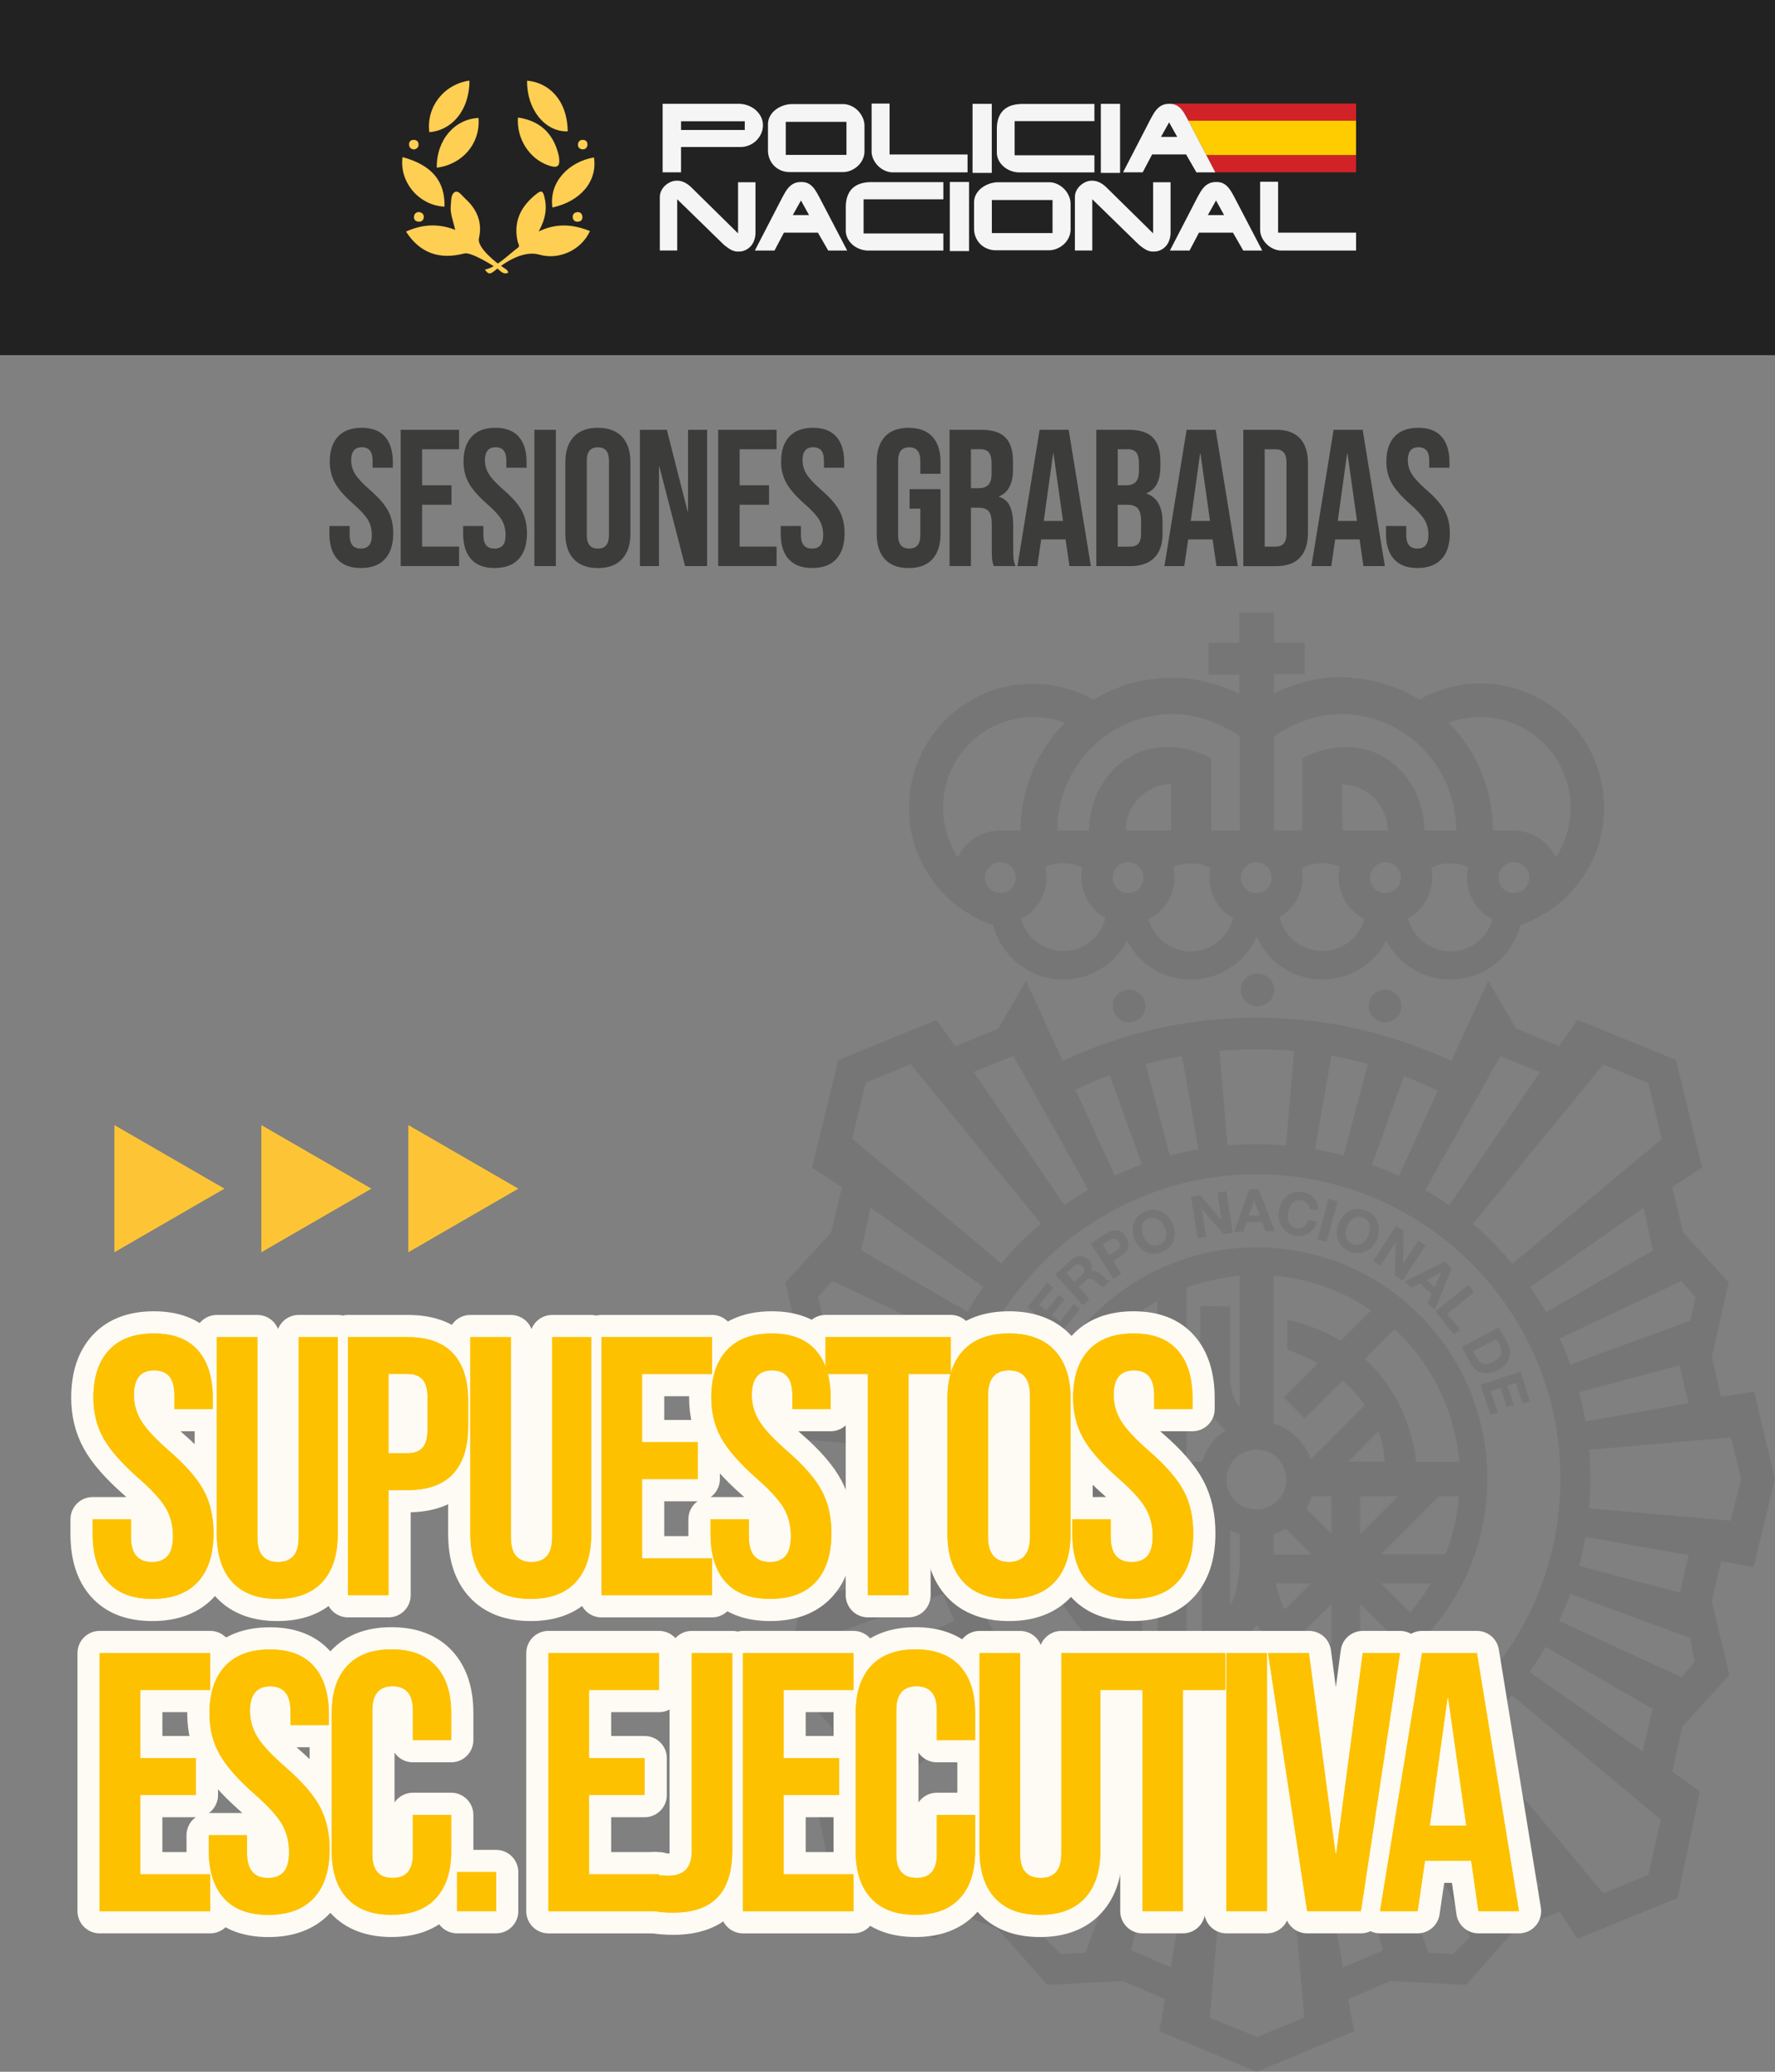 <svg xmlns="http://www.w3.org/2000/svg" id="Capa_1" data-name="Capa 1" viewBox="0 0 600 700"><rect x="0" y="0" width="600" height="700" fill="#808080" stroke="none"/><defs><style>.cls-1{fill:#232322;opacity:.1}.cls-1,.cls-10,.cls-2,.cls-3,.cls-4,.cls-5,.cls-6,.cls-7,.cls-8,.cls-9{stroke-width:0}.cls-11{fill:none;stroke:#fdfbf4;stroke-linecap:round;stroke-linejoin:round;stroke-width:15px}.cls-2{fill:#3c3c3b}.cls-3{fill:#222}.cls-4{fill:#d12227}.cls-5{fill:#fc0}.cls-6{fill:#fdc100}.cls-7{fill:#fdc535}.cls-8{fill:#ffce00}.cls-9{fill:#ffcf53}.cls-10{fill:#f5f5f5}</style></defs><path d="M376.14 339.91c0-3.05 2.42-5.51 5.51-5.51s5.51 2.42 5.51 5.51-2.42 5.51-5.51 5.51-5.51-2.47-5.51-5.51m86.51 0c0 3.05 2.51 5.51 5.51 5.51s5.51-2.42 5.51-5.51-2.42-5.51-5.51-5.51-5.51 2.47-5.51 5.51m-43.26-5.47c0 3.05 2.51 5.51 5.65 5.51s5.65-2.42 5.65-5.51-2.51-5.51-5.65-5.51-5.65 2.47-5.65 5.51m-78 126.95c-3.18-.67-5.78 1.17-6.81 4.12-1.43 4.12.85 7.62 4.8 9.01 3.9 1.3 7.8-.09 9.23-4.21 1.17-3.27-.22-6.32-3.45-7.8l-.99 2.82c1.66.85 2.6 2.29 1.97 4.03-.9 2.69-3.5 2.91-5.74 2.06-2.38-.85-4.26-2.6-3.36-5.24.54-1.43 1.97-2.38 3.36-2.15l.99-2.64zm3.23-15.91l-1.52 2.73 7.71 4.26c1.84.99 2.38 2.15 1.3 4.03-1.21 2.2-2.73 1.84-4.12 1.08l-7.71-4.26-1.52 2.73 7.71 4.26c3.36 1.84 6.01.85 7.84-2.51s1.3-6.19-2.06-8.07l-7.62-4.26zm13.72 5.15l6.72-8.38-2.06-1.66-4.75 5.96-2.73-2.2 4.35-5.33-1.93-1.52-4.26 5.29-2.38-1.93 4.66-5.78-1.97-1.66-6.72 8.34 11.07 8.88zm4.8-17.48l2.51-2.29c.99-.99 1.17-1.93.22-2.96-.9-.99-1.84-.9-2.91 0l-2.51 2.29 2.69 2.96zm-6.5-2.51l5.65-5.11c1.93-1.66 4.26-1.43 5.74.13 1.08 1.21 1.43 2.6.67 4.12 1.39-.76 2.73.09 3.72 1.08.63.63 1.75 1.84 2.69 2.06l-2.29 2.06c-.9-.45-1.84-1.43-2.69-2.2-1.17-.9-2.06-1.08-3.18 0l-2.29 2.06 3.68 4.12-2.29 2.06-9.41-10.4zm18.33-6.54l2.06-1.3c1.21-.76 2.15-1.75 1.17-3.27-.99-1.52-2.2-1.08-3.45-.31l-2.06 1.3 2.29 3.59zm-6.28-3.9l5.33-3.5c2.96-1.93 5.33-.76 6.54 1.17 1.3 1.93 1.39 4.57-1.61 6.5l-2.73 1.75 2.73 4.26-2.6 1.66-7.67-11.83zm17.89-2.42c.9 2.2 2.82 3.9 5.42 2.73s2.6-3.72 1.61-5.87c-.99-2.29-2.96-4.03-5.51-2.91-2.51 1.17-2.51 3.77-1.52 6.05m-2.91 1.3c-1.66-3.9-.67-7.93 3.27-9.68 3.99-1.75 7.71.22 9.37 4.03 1.66 3.72.63 7.8-3.36 9.55-3.94 1.79-7.58-.18-9.28-3.9m21.16-.72l2.91-.45-1.52-9.37h.09l7.26 8.47 3.14-.54-2.2-13.99-3 .45 1.43 9.37-7.31-8.47-3.05.45 2.24 14.08zm17.3-7.62l3.68-.09-1.93-5.2-1.75 5.29zm.09-8.83l3.18-.09 5.56 14.12-3.18.09-1.17-3.14-5.24.09-1.08 3.18-3.14.09 5.07-14.34zm23.35 6.9c.13-3.27-2.15-5.51-5.24-6.01-4.35-.67-7.4 2.15-8.02 6.32-.63 4.03 1.39 7.71 5.74 8.38 3.45.54 6.19-1.3 7.04-4.75l-2.96-.45c-.54 1.84-1.75 2.91-3.68 2.69-2.73-.45-3.45-2.96-3.05-5.24.4-2.42 1.84-4.66 4.57-4.21 1.52.22 2.69 1.52 2.69 2.96l2.91.31zm-.18 10l3.05.76 3.68-13.67-3.05-.85-3.68 13.76zm9.95-4.35c-.85 2.2-.76 4.8 1.84 5.87 2.6 1.08 4.44-.76 5.33-2.96.9-2.29.85-4.89-1.75-5.96-2.64-1.03-4.53.76-5.42 3.05m-2.82-1.12c1.52-3.9 5.11-5.96 9.23-4.26 4.03 1.61 5.24 5.65 3.68 9.55-1.52 3.72-5.2 5.87-9.23 4.21-4.08-1.7-5.24-5.69-3.68-9.5m11.65 12.73l2.42 1.61 5.11-7.93h.09l-.22 11.16 2.6 1.75 7.71-11.92-2.42-1.61-5.2 7.93.22-11.21-2.6-1.66-7.71 11.88zm18.06 6.41l2.69 2.51 2.2-5.02-4.89 2.51zm6.14-6.19l2.38 2.2-5.78 13.99-2.38-2.2 1.39-3.05-3.9-3.59-2.96 1.52-2.29-2.15 13.54-6.72zm-3.14 16.81l6.28 7.8 2.06-1.66-4.35-5.33 9.01-7.31-1.97-2.42-11.03 8.92zm12.73 13.49l1.3 2.42c.85 1.61 2.69 2.6 5.42 1.17 2.51-1.3 3.68-3.05 2.2-5.78l-1.08-1.97-7.84 4.17zm8.7-8.16l2.91 5.42c1.75 3.27.99 6.81-3.14 9.01-3.59 1.97-7.26 1.52-9.32-2.29l-2.91-5.42 12.46-6.72zm-6.19 19.45l3.36 10.22 2.42-.85-2.38-7.26 3.36-1.08 2.06 6.54 2.38-.76-2.15-6.54 2.91-.9 2.29 7.08 2.42-.85-3.18-10.09-13.49 4.48zM393.11 584.02l2.29.76c1.39.45 2.69.54 3.27-1.17.63-1.66-.54-2.42-1.93-2.91l-2.29-.76-1.34 4.08zm-.76-7.35l6.01 2.06c3.27 1.17 3.9 3.68 3.14 5.87-.76 2.15-2.73 3.81-6.1 2.69l-3.05-1.08-1.66 4.8-2.96-.99 4.62-13.36zm11.43 11.16c-.45 2.38.13 4.89 2.91 5.33 2.73.54 4.21-1.61 4.66-3.9.54-2.42-.09-4.98-2.82-5.51-2.73-.49-4.26 1.66-4.75 4.08m-3.05-.54c.85-4.21 3.99-6.86 8.25-6.01 4.35.85 6.19 4.57 5.42 8.7-.76 3.99-3.99 6.72-8.25 5.87s-6.19-4.53-5.42-8.56m14.3 9.55l9.91.67.22-2.6-6.86-.45.76-11.61-3.05-.13-.99 14.12zm11.48.45l3.14-.09-.49-14.16-3.14.09.49 14.16zm16.59-11.12c-.85-3.18-3.68-4.66-6.72-4.21-4.35.63-6.41 4.21-5.87 8.38.54 4.03 3.59 6.95 7.93 6.32 3.45-.45 5.51-3.05 5.33-6.63l-2.96.4c0 1.93-.85 3.36-2.73 3.59-2.73.4-4.12-1.84-4.48-4.21-.4-2.42.4-4.98 3.14-5.33 1.52-.22 3.05.67 3.45 2.06l2.91-.36zm3.27 8.7l2.96-.76-3.45-13.72-2.96.76 3.45 13.72zm7.13-7.58l3.45-1.21-3.45-4.35v5.56zm-2.6-8.29l3.05-1.08 9.59 11.65-3.05 1.08-2.06-2.69-5.02 1.75v3.36l-2.96.99.45-15.06zm-41.96 102.7l6.01-69.3c3.27.31 6.54.45 9.86.45s6.63-.13 9.91-.45l6.19 69.3-16 6.54-15.96-6.54zm35.68-70.6c3.14-.63 6.28-1.3 9.37-2.06l13.45 49.98-13.45 5.78-9.37-53.7m19.01-5.11c2.96-1.17 5.96-2.38 8.92-3.72l24.34 52.27-5.65 5.65-8.38-.4L463.63 606m18.15-8.61c2.73-1.61 5.51-3.36 8.07-5.2l31.06 45.01-13.67 5.42-25.46-45.23m15.64-11.07c4.89-4.12 9.37-8.61 13.58-13.58l50.43 42.14-4.26 18.56-15.2 6.32-44.56-53.43m19.63-21.43c1.93-2.73 3.72-5.56 5.42-8.47l36.17 20.98-3.36 14.34-38.24-26.85m10-17.26c1.39-2.96 2.69-6.01 3.72-9.1l40.52 14.88 1.61 8.07-4.57 5.2-41.28-19.05m6.77-18.6c.85-3.18 1.52-6.41 2.15-9.77l34.87 6.19-2.96 12.69-34.07-9.1m3.36-19.41a105 105 0 0 0 .45-10c0-3.27-.09-6.54-.4-9.77l47.92-4.21 3.45 14.03-3.59 14.12-47.83-4.17m-1.21-29.36c-.54-3.36-1.3-6.63-2.2-9.86l34.02-9.14 2.96 12.82-34.78 6.19m-5.11-19.23a85.898 85.898 0 0 0-3.68-8.83l41.15-19.36 4.8 5.33-1.75 8.02-40.52 14.84m-8.16-17.71c-1.66-2.91-3.5-5.74-5.42-8.47l38.33-26.76 3.14 14.43-36.04 20.8m-11.48-16.32c-4.12-4.89-8.56-9.46-13.36-13.49l44.11-53.88 15.2 6.28 4.57 18.92-50.52 42.18m-21.34-19.77c-2.6-1.84-5.24-3.59-8.07-5.2l25.33-45.23 13.45 5.42-30.71 45.01m-17.03-9.95a76.884 76.884 0 0 0-9.1-3.72l10.85-29.99c3.9 1.43 7.71 3.14 11.43 4.98l-13.18 28.73m17.8-38.82c-20.08-9.37-42.41-14.66-65.85-14.66s-45.63 5.24-65.54 14.66l-12.42-27.07-9.37 16.09-14.57 6.01-6.28-8.92-33.26 13.58-8.83 36.31 10.09 6.63-3.68 15.33-15.42 16.85 5.74 25.33-3.14 13.45-11.21-1.84-6.95 29.67 7.17 29.67 10.89-2.02 3.14 13.58-5.96 24.97 15.78 17.17 3.36 15.33-9.37 6.63 7.62 36.08 33.8 13.72 6.1-9.1 14.75 5.78 16.85 18.92 25.51-1.3 14.25 6.1-1.93 10.85 32.9 13.72 32.9-13.72-1.93-10.85 14.25-6.1 25.51 1.3 16.85-18.92 14.75-5.78 6.1 9.1 33.8-13.72 7.62-36.08-9.37-6.63 3.45-15.33 15.87-17.3-5.96-24.97 3.14-13.58 10.98 2.06 7.17-29.67-6.95-29.67-11.21 1.79-3.14-13.45 5.74-25.24-15.42-16.85-3.68-15.33 10.09-6.63-8.83-36.31-33.26-13.58-6.28 8.92-14.57-6.01-9.37-16.09-12.46 27.12m-127.08 9.68c3.81-1.75 7.62-3.36 11.61-4.89l10.85 30.12c-3.14 1.17-6.1 2.42-9.1 3.81l-13.36-29.05m23.76-8.61c3.99-1.08 8.07-1.97 12.28-2.73l5.56 31.51c-3.27.54-6.5 1.3-9.68 2.15l-8.16-30.93zm24.92-4.44c4.12-.4 8.34-.54 12.51-.54s8.61.13 12.73.54l-2.73 31.92c-3.27-.31-6.54-.45-9.91-.45s-6.63.13-9.86.45l-2.73-31.92zm37.88 1.61c4.21.76 8.25 1.66 12.28 2.82l-8.16 30.88c-3.18-.85-6.41-1.52-9.68-2.15l5.56-31.56zm-82.21 45.23c-2.73 1.66-5.42 3.45-8.07 5.24l-30.66-45.01 13.45-5.42 25.28 45.18m-16 11.48c-4.83 4.11-9.3 8.62-13.36 13.49l-50.43-42.18 4.57-18.92 15.2-6.28 44.02 53.88m-19.45 21.34a91.104 91.104 0 0 0-5.33 8.47l-35.95-20.75 3.14-14.43 38.15 26.72m-10 17.35c-1.3 2.91-2.51 5.87-3.68 8.83l-40.43-14.79-1.75-8.02 4.8-5.33 41.06 19.32m-6.59 18.29c-.9 3.18-1.61 6.5-2.2 9.86l-34.74-6.19 2.96-12.82 33.98 9.14m-3.41 19.54c-.31 3.18-.4 6.5-.4 9.77s.13 6.72.45 10l-47.74 4.17-3.59-14.12 3.45-14.03 47.83 4.21m1.3 29.36c.54 3.27 1.3 6.54 2.15 9.77l-33.89 9.01-2.96-12.69 34.7-6.1m5.11 19.23c1.17 3.14 2.38 6.19 3.81 9.1l-41.19 19.01-4.57-5.2 1.61-8.07 40.34-14.84m8.38 17.93c1.66 2.91 3.5 5.74 5.42 8.56l-38.15 26.76-3.36-14.34 36.08-20.98m11.52 16.36c4.13 4.88 8.64 9.42 13.49 13.58l-44.47 53.34-15.2-6.32-4.26-18.56 50.43-42.05m21.16 19.36c2.6 1.84 5.24 3.59 8.07 5.2l-25.42 45.18-13.67-5.42 31.02-44.96m17.39 10.13c2.91 1.3 5.87 2.6 8.92 3.72l-19.23 53.79-8.38.4-5.65-5.65 24.34-52.27m18.47 6.72c3.14.85 6.28 1.52 9.37 1.97l-9.37 53.7-13.45-5.78 13.45-49.89m-73.56-109.33c0-56.84 45.95-102.92 102.65-102.92s102.65 46.08 102.65 102.92S481.52 602.6 424.82 602.6s-102.65-46.08-102.65-102.92m180.6 0c0 43.17-34.96 78.22-78 78.22s-78-35.01-78-78.22 34.96-78.22 78-78.22 78 35.01 78 78.22zm-31.42-50.61l-10 10.09c15.55 14.12 17.17 33.17 17.3 34.78h14.66c-1.61-17.75-9.68-33.57-21.96-44.87zm-40.84 31.92a19.644 19.644 0 0 1 12.6 12.06l18.24-18.33a44.901 44.901 0 0 0-7.49-8.25l-12.82 12.82-7.04-7.04 11.52-11.61c-3.05-1.66-6.5-3.27-10.4-4.66v-10.09c7.08 1.61 13.04 4.12 18.02 7.17l10.31-10.31c-9.55-6.54-20.84-10.76-32.95-11.74v49.98zm12.73 44.24v-.09l-8.61-8.61c-1.3.76-2.69 1.39-4.12 1.84v6.86h12.73zM431.27 535c.67 3.5 1.75 6.41 3.05 8.83l8.79-8.83h-11.83zm-6.5-45.23c-2.15 0-4.03.67-5.74 1.75-.99.67-1.84 1.43-2.51 2.42-1.21 1.66-1.93 3.72-1.93 5.96s.67 4.12 1.75 5.74c.67.99 1.61 1.93 2.6 2.6 1.61 1.17 3.59 1.75 5.74 1.75s4.12-.67 5.74-1.75c.99-.67 1.93-1.61 2.6-2.6 1.17-1.61 1.75-3.59 1.75-5.74s-.67-4.26-1.93-5.96c-.54-.99-1.39-1.84-2.38-2.42-1.57-1.17-3.54-1.75-5.69-1.75zm-8.92 27.21v25.73c1.93-4.03 3.14-9.14 3.27-15.78v-8.56c-1.12-.4-2.29-.85-3.27-1.39zm-14.79-63.16h4.66v-12.51l10.09.09v24.65s.13 5.87 3.27 9.46v-44.47c-6.28.63-12.28 1.97-18.02 4.03v18.74zm-14.52.09h4.66v-14.3c-1.52.85-3.14 1.84-4.66 2.91v11.39zm-25.1 51.64h-5.02c.63 7.31 2.38 14.25 5.02 20.75v-20.75zm15.06 0h-5.33v37.07c1.66 2.06 3.45 4.03 5.33 5.96v-43.03zm0-54.78a68.576 68.576 0 0 0-20.08 43.12h11.65v-15.55c8.07-.99 8.38-12.28 8.38-12.28v-15.29h.04zm14.79 54.78h-5.2v49.98c1.52.22 3.27.4 5.2.4v-50.38zm9.77-22.14v10.53h5.2c1.39-4.44 4.21-8.16 8.02-10.62-1.21-1.08-9.23-8.16-8.34-19.9H386.4c.99 12.82-8.47 20.08-8.47 20.08v10.44h13.36v-10.53c0-2.69 2.2-5.02 4.89-5.02s4.89 2.38 4.89 5.02zm0 71.45c1.75-.45 3.5-1.17 5.2-1.97v-47.34h-5.2v49.31zm45.54 10.13c-13.72-4.03-21.74-15.96-21.74-15.96s-8.02 11.92-21.83 15.96c6.86 2.29 14.21 3.5 21.74 3.5s14.97-1.21 21.83-3.5zm3.5-23.04l-9.32 9.32c2.91 2.06 6.1 3.27 9.32 3.99v-13.31zm0-23.71v-12.69h-6.72c-.45 1.43-1.08 2.82-1.84 4.12l8.56 8.56zm5.65-24.39h12.37c-.09-.67-.13-4.8-2.15-10.31l-10.22 10.31zm3.99 11.7v12.82l12.82-12.82h-12.82zm10 46.26l-10-10v14.12c2.15-.09 4.03-.4 5.56-.63 1.52-1.17 3-2.29 4.44-3.5zM483.68 535h-16.85l9.77 9.77c2.69-2.96 5.02-6.28 7.08-9.77zm9.5-29.45h-6.81l-19.59 19.59h21.83c2.42-6.14 4.03-12.73 4.57-19.59zm49.04-232.65c0 18.38-11.83 34.11-28.33 39.67-2.69 10.62-12.19 18.38-23.67 18.38-9.37 0-17.57-5.33-21.61-13.13A24.284 24.284 0 0 1 447 330.95c-9.91 0-18.38-5.96-22.19-14.43-3.81 8.47-12.37 14.43-22.19 14.43s-17.57-5.33-21.61-13.13a24.284 24.284 0 0 1-21.61 13.13c-11.39 0-20.98-7.84-23.67-18.38-16.54-5.56-28.46-21.2-28.46-39.58 0-23.17 18.69-41.96 41.82-41.96 7.49 0 14.48 1.97 20.53 5.42 7.71-4.75 16.76-7.4 26.4-7.4 11.3-.4 22.91 5.33 22.91 5.33v-6.45h-10.4v-10.76h10.4v-10.22h11.7v10.22h10.4v10.62h-10.4v6.41s11.52-5.74 22.82-5.33c9.68.09 18.69 2.82 26.4 7.49a41.166 41.166 0 0 1 20.53-5.42c23.13 0 41.82 18.74 41.82 41.96zm-198.85 23.62c0-2.87-2.33-5.2-5.2-5.2s-5.2 2.33-5.2 5.2c0 2.91 2.29 5.2 5.2 5.2s5.2-2.29 5.2-5.2zm1.61-15.91c0-14.12 5.74-27.03 14.97-36.4-3.4-1.27-7-1.92-10.62-1.93-16.85 0-30.53 13.67-30.53 30.62 0 6.19 1.84 11.92 4.98 16.72a15.76 15.76 0 0 1 14.25-9.01h6.95zm28.73 29.59c-5.06-2.78-8.2-8.12-8.16-13.9 0-.99.09-2.06.31-3.14-1.97-.99-4.21-1.52-6.5-1.52-2.15 0-4.21.45-6.01 1.3.22 1.17.4 2.29.4 3.45 0 6.19-3.5 11.52-8.61 14.12.45 1.52 1.08 2.96 1.97 4.26 2.69 3.99 7.17 6.54 12.28 6.54 6.86.04 12.73-4.71 14.3-11.12zm12.82-13.67c0-2.82-2.29-5.2-5.2-5.2s-5.2 2.29-5.2 5.2c0 2.87 2.33 5.2 5.2 5.2s5.2-2.33 5.2-5.2zm9.32-15.91v-15.64c-8.47 0-15.33 7.17-15.33 15.64h15.33zm20.98 29.59a15.697 15.697 0 0 1-8.02-13.72c.09-1.08.13-2.15.4-3.18-1.97-.99-4.26-1.61-6.72-1.61-2.06 0-4.03.45-5.87 1.21.22 1.17.4 2.29.4 3.5 0 6.28-3.59 11.61-8.79 14.21 1.75 6.28 7.49 10.85 14.25 10.85a14.85 14.85 0 0 0 14.34-11.25zm2.24-29.59v-31.83s-10.31-7.71-22.91-7.49c-21.43 0-38.77 17.84-38.77 39.31h10.76c0-14.97 11.21-28.69 27.03-28.15 7.93 0 14.25 3.81 14.25 3.81v24.34h9.64zm10.8 15.91c0-2.87-2.33-5.2-5.2-5.2s-5.2 2.33-5.2 5.2c0 2.91 2.29 5.2 5.2 5.2s5.2-2.29 5.2-5.2zm.76-47.74v31.83h9.55v-24.34s6.32-3.81 14.25-3.81c15.78-.54 27.03 13.18 27.03 28.15h10.76c0-21.52-17.3-39.31-38.77-39.31-12.51-.22-22.82 7.49-22.82 7.49zm23.13 31.83h15.33c0-8.47-6.95-15.55-15.42-15.55l.09 15.55zm7.49 29.9c-5.39-2.68-8.8-8.19-8.79-14.21.09-1.08.22-2.29.45-3.45-1.86-.79-3.85-1.2-5.87-1.21-2.51 0-4.89.63-6.95 1.66.13.99.22 2.06.22 3.05 0 5.74-3.14 10.76-7.8 13.49 1.57 6.7 7.55 11.44 14.43 11.43 6.81.09 12.55-4.48 14.3-10.76zm12.28-13.99c0-2.87-2.33-5.2-5.2-5.2s-5.2 2.33-5.2 5.2c0 2.91 2.29 5.2 5.2 5.2s5.2-2.29 5.2-5.2zm30.97 14.08a15.798 15.798 0 0 1-8.2-17.62c-1.84-.85-3.9-1.3-6.01-1.3-2.38 0-4.57.54-6.5 1.52a15.899 15.899 0 0 1-7.84 17.08c1.66 6.41 7.49 11.16 14.34 11.16 5.11 0 9.68-2.6 12.28-6.54.81-1.34 1.48-2.78 1.93-4.3zm12.46-14.08c0-2.82-2.29-5.2-5.2-5.2s-5.2 2.29-5.2 5.2 2.29 5.2 5.2 5.2 5.2-2.29 5.2-5.2zm13.94-23.62c0-16.85-13.67-30.62-30.53-30.62-3.72 0-7.31.67-10.62 1.93a51.77 51.77 0 0 1 14.88 36.4h6.86c6.41 0 11.83 3.68 14.43 9.01 3.14-4.84 4.98-10.53 4.98-16.72zM443.76 577.9l-1.17 2.42 2.38-.63 1.43-2.51-2.64.72z" class="cls-1"></path><path d="M0 0h600v120H0z" class="cls-3"></path><path d="M75.88 401.62l-18.61 10.74-18.6 10.75v-42.97l18.6 10.74 18.61 10.74zM125.55 401.62l-18.6 10.74-18.61 10.75v-42.97l18.61 10.74 18.6 10.74zM175.22 401.62l-18.6 10.74-18.6 10.75v-42.97l18.6 10.74 18.6 10.74z" class="cls-7"></path><path d="M114.05 188.94c-1.8-2-2.7-4.86-2.7-8.59v-2.63h6.84v3.16c0 2.98 1.25 4.47 3.75 4.47 1.23 0 2.16-.36 2.8-1.09.64-.72.95-1.9.95-3.52 0-1.93-.44-3.63-1.32-5.1-.88-1.47-2.5-3.24-4.87-5.3-2.98-2.63-5.07-5.01-6.25-7.14-1.18-2.13-1.78-4.53-1.78-7.21 0-3.64.92-6.46 2.76-8.46 1.84-2 4.52-2.99 8.03-2.99s6.09 1 7.86 2.99c1.78 2 2.67 4.86 2.67 8.59v1.91h-6.84v-2.37c0-1.58-.31-2.73-.92-3.46-.61-.72-1.51-1.09-2.7-1.09-2.41 0-3.62 1.47-3.62 4.41 0 1.67.45 3.22 1.35 4.67.9 1.45 2.53 3.2 4.9 5.27 3.03 2.63 5.11 5.02 6.25 7.17 1.14 2.15 1.71 4.67 1.71 7.57 0 3.77-.93 6.67-2.8 8.69-1.87 2.02-4.57 3.03-8.13 3.03s-6.17-1-7.96-3zM135.44 145.21h19.74v6.58h-12.5v12.17h9.94v6.58h-9.94v14.15h12.5v6.58h-19.74V145.2zM159.26 188.94c-1.8-2-2.7-4.86-2.7-8.59v-2.63h6.84v3.16c0 2.98 1.25 4.47 3.75 4.47 1.23 0 2.16-.36 2.8-1.09.64-.72.95-1.9.95-3.52 0-1.93-.44-3.63-1.32-5.1-.88-1.47-2.5-3.24-4.87-5.3-2.98-2.63-5.07-5.01-6.25-7.14-1.18-2.13-1.78-4.53-1.78-7.21 0-3.64.92-6.46 2.76-8.46 1.84-2 4.52-2.99 8.03-2.99s6.09 1 7.86 2.99c1.78 2 2.67 4.86 2.67 8.59v1.91h-6.84v-2.37c0-1.58-.31-2.73-.92-3.46-.61-.72-1.51-1.09-2.7-1.09-2.41 0-3.62 1.47-3.62 4.41 0 1.67.45 3.22 1.35 4.67.9 1.45 2.53 3.2 4.9 5.27 3.03 2.63 5.11 5.02 6.25 7.17 1.14 2.15 1.71 4.67 1.71 7.57 0 3.77-.93 6.67-2.8 8.69-1.87 2.02-4.57 3.03-8.13 3.03s-6.17-1-7.96-3zM180.65 145.21h7.24v46.07h-7.24v-46.07zM193.94 188.91c-1.89-2.02-2.83-4.87-2.83-8.56v-24.22c0-3.69.94-6.54 2.83-8.56 1.89-2.02 4.61-3.03 8.16-3.03s6.27 1.01 8.16 3.03c1.89 2.02 2.83 4.87 2.83 8.56v24.22c0 3.69-.94 6.54-2.83 8.56-1.89 2.02-4.61 3.03-8.16 3.03s-6.27-1.01-8.16-3.03zm11.91-8.1v-25.14c0-3.03-1.25-4.54-3.75-4.54s-3.75 1.51-3.75 4.54v25.14c0 3.03 1.25 4.54 3.75 4.54s3.75-1.51 3.75-4.54zM216.32 145.21h9.08l7.04 27.58h.13v-27.58h6.45v46.07h-7.44l-8.69-33.63h-.13v33.63h-6.45v-46.07zM242.77 145.21h19.74v6.58h-12.5v12.17h9.94v6.58h-9.94v14.15h12.5v6.58h-19.74V145.2zM266.6 188.94c-1.8-2-2.7-4.86-2.7-8.59v-2.63h6.84v3.16c0 2.98 1.25 4.47 3.75 4.47 1.23 0 2.16-.36 2.8-1.09.64-.72.96-1.9.96-3.52 0-1.93-.44-3.63-1.32-5.1-.88-1.47-2.5-3.24-4.87-5.3-2.98-2.63-5.07-5.01-6.25-7.14-1.18-2.13-1.78-4.53-1.78-7.21 0-3.64.92-6.46 2.76-8.46 1.84-2 4.52-2.99 8.03-2.99s6.09 1 7.87 2.99c1.78 2 2.67 4.86 2.67 8.59v1.91h-6.84v-2.37c0-1.58-.31-2.73-.92-3.46-.62-.72-1.51-1.09-2.7-1.09-2.41 0-3.62 1.47-3.62 4.41 0 1.67.45 3.22 1.35 4.67.9 1.45 2.53 3.2 4.9 5.27 3.03 2.63 5.11 5.02 6.25 7.17 1.14 2.15 1.71 4.67 1.71 7.57 0 3.77-.93 6.67-2.8 8.69-1.87 2.02-4.57 3.03-8.13 3.03s-6.17-1-7.96-3zM299.11 188.94c-1.84-2-2.76-4.86-2.76-8.59v-24.22c0-3.73.92-6.59 2.76-8.59 1.84-2 4.52-2.99 8.03-2.99s6.19 1 8.03 2.99c1.84 2 2.76 4.86 2.76 8.59v3.95h-6.84v-4.41c0-3.03-1.25-4.54-3.75-4.54s-3.75 1.51-3.75 4.54v25.21c0 2.98 1.25 4.47 3.75 4.47s3.75-1.49 3.75-4.47v-9.02h-3.62v-6.58h10.46v15.07c0 3.73-.92 6.59-2.76 8.59-1.84 2-4.52 3-8.03 3s-6.19-1-8.03-3zM320.96 145.21h10.73c3.73 0 6.45.87 8.16 2.6s2.57 4.4 2.57 8v2.83c0 4.78-1.58 7.81-4.74 9.08v.13c1.75.53 3 1.6 3.72 3.22s1.09 3.79 1.09 6.52v8.09c0 1.32.04 2.38.13 3.19s.31 1.61.66 2.4h-7.37c-.26-.75-.44-1.45-.53-2.11-.09-.66-.13-1.84-.13-3.55v-8.42c0-2.11-.34-3.58-1.02-4.41-.68-.83-1.85-1.25-3.52-1.25h-2.5v19.74h-7.24V145.2zm9.87 19.74c1.45 0 2.53-.37 3.26-1.12.72-.75 1.09-2 1.09-3.75v-3.55c0-1.67-.3-2.87-.89-3.62-.59-.75-1.53-1.12-2.8-1.12h-3.29v13.16h2.63zM351.43 145.21h9.81l7.5 46.07h-7.24l-1.32-9.15v.13h-8.23l-1.32 9.02h-6.71l7.5-46.07zm7.9 30.8l-3.22-22.77h-.13l-3.16 22.77h6.52zM370.58 145.21h10.93c3.73 0 6.45.87 8.16 2.6s2.57 4.4 2.57 8v1.84c0 2.37-.38 4.3-1.15 5.79-.77 1.49-1.94 2.57-3.52 3.22v.13c3.6 1.23 5.4 4.43 5.4 9.61v3.95c0 3.55-.93 6.26-2.8 8.13-1.87 1.87-4.6 2.8-8.19 2.8h-11.39v-46.07zm10.07 18.76c1.45 0 2.53-.37 3.26-1.12.72-.75 1.09-2 1.09-3.75v-2.57c0-1.67-.3-2.87-.89-3.62-.59-.75-1.53-1.12-2.8-1.12h-3.49v12.17h2.83zm1.32 20.73c1.27 0 2.22-.34 2.83-1.02s.92-1.85.92-3.52v-4.01c0-2.11-.36-3.56-1.09-4.38-.72-.81-1.92-1.22-3.59-1.22h-3.22v14.15h4.15zM401.12 145.21h9.81l7.5 46.07h-7.24l-1.32-9.15v.13h-8.23l-1.32 9.02h-6.71l7.5-46.07zm7.9 30.8l-3.23-22.77h-.13l-3.16 22.77h6.52zM420.27 145.21h11.06c3.6 0 6.3.97 8.1 2.9 1.8 1.93 2.7 4.76 2.7 8.49v23.3c0 3.73-.9 6.56-2.7 8.49-1.8 1.93-4.5 2.9-8.1 2.9h-11.06v-46.07zm10.92 39.49c1.19 0 2.09-.35 2.73-1.05.64-.7.95-1.84.95-3.42v-23.96c0-1.58-.32-2.72-.95-3.42-.64-.7-1.55-1.05-2.73-1.05h-3.69v32.91h3.69zM450.81 145.21h9.81l7.5 46.07h-7.24l-1.32-9.15v.13h-8.23l-1.32 9.02h-6.71l7.5-46.07zm7.9 30.8l-3.22-22.77h-.13l-3.16 22.77h6.52zM471.21 188.94c-1.8-2-2.7-4.86-2.7-8.59v-2.63h6.84v3.16c0 2.98 1.25 4.47 3.75 4.47 1.23 0 2.16-.36 2.8-1.09.64-.72.95-1.9.95-3.52 0-1.93-.44-3.63-1.32-5.1-.88-1.47-2.5-3.24-4.87-5.3-2.98-2.63-5.07-5.01-6.25-7.14-1.18-2.13-1.78-4.53-1.78-7.21 0-3.64.92-6.46 2.76-8.46 1.84-2 4.52-2.99 8.03-2.99s6.09 1 7.87 2.99c1.78 2 2.67 4.86 2.67 8.59v1.91h-6.84v-2.37c0-1.58-.31-2.73-.92-3.46-.62-.72-1.51-1.09-2.7-1.09-2.41 0-3.62 1.47-3.62 4.41 0 1.67.45 3.22 1.35 4.67.9 1.45 2.53 3.2 4.9 5.27 3.03 2.63 5.11 5.02 6.25 7.17 1.14 2.15 1.71 4.67 1.71 7.57 0 3.77-.93 6.67-2.8 8.69-1.87 2.02-4.57 3.03-8.13 3.03s-6.16-1-7.96-3z" class="cls-2"></path><g><path d="M410.81 58.23h47.58v-5.85h-50.64l3.06 5.85zM395.21 35v.08h.09c.85 0 1.57.14 2.18.41.6.27 1.14.66 1.62 1.16s.93 1.12 1.35 1.85c.39.68.81 1.44 1.25 2.28h56.7V35h-63.18z" class="cls-4"></path><path d="M401.79 40.98l5.95 11.4h50.64V40.79h-56.7c.03.06.07.13.1.19z" class="cls-5"></path><path d="M255.34 37.09a8.767 8.767 0 00-2.64-1.49c-.99-.35-2.01-.53-3.05-.53h-25.66v23.16h6.22v-8.57h20.12c1.01 0 1.97-.19 2.89-.57a7.69 7.69 0 002.41-1.58c.69-.67 1.24-1.45 1.65-2.35.41-.89.61-1.85.61-2.87s-.24-2.04-.71-2.92a7.705 7.705 0 00-1.85-2.28zm-3.59 6.83h-21.53v-2.94h21.53v2.94zM290.02 37.4a7.574 7.574 0 00-2.32-1.62c-.88-.4-1.81-.61-2.77-.61h-17.1c-1.04 0-2.06.17-3.04.51-.99.34-1.86.81-2.64 1.41-.77.6-1.39 1.32-1.85 2.16-.46.84-.7 1.76-.7 2.76v8.77c0 1.06.19 2.05.57 2.95.38.9.9 1.68 1.56 2.34.66.65 1.44 1.16 2.34 1.53s1.88.55 2.92.55h17.85c.64 0 1.27-.08 1.89-.25a7.79 7.79 0 003.25-1.83 7.07 7.07 0 001.96-3.1c.18-.59.28-1.21.28-1.85v-8.57c0-.97-.2-1.9-.6-2.79a8.12 8.12 0 00-1.59-2.35zm-3.89 14.94h-20.52V41.17h20.52v11.17zM300.7 35h-6.07v16.11c0 .94.2 1.84.61 2.71.41.86.95 1.62 1.62 2.28s1.44 1.18 2.3 1.56c.86.39 1.75.58 2.66.58h25.24v-6.05H300.7V35.01zM328.75 35.08h6.5v23.34h-6.5zM342.01 35.62c-1.09.34-2.01.87-2.76 1.57s-1.32 1.59-1.71 2.67c-.39 1.07-.58 2.33-.58 3.79v7.79c0 1 .22 1.92.65 2.75.43.83 1.01 1.55 1.72 2.15.72.6 1.53 1.07 2.44 1.4.91.34 1.85.51 2.81.51h25.36v-5.78h-26.96V40.93h26.96v-5.81h-24.2c-1.41 0-2.66.17-3.75.51zM372.12 35.08h6.5v23.34h-6.5zM249.47 78.84L233.68 63.3c-1.55-1.5-3.17-2.25-4.84-2.25-.75 0-1.47.15-2.16.45-.7.3-1.31.71-1.85 1.21-.54.51-.98 1.09-1.3 1.76s-.49 1.38-.49 2.12v18.05h5.87V67.32l15.8 15.4c.5.4.96.74 1.36 1.03.41.29.8.52 1.17.71.37.18.75.32 1.13.41.38.09.79.13 1.23.13.91 0 1.72-.17 2.44-.52s1.32-.81 1.82-1.4.87-1.27 1.13-2.06c.26-.79.39-1.62.39-2.51V61.59h-5.9v17.26zM275.99 64.92c-.42-.73-.87-1.35-1.35-1.85-.48-.51-1.02-.89-1.62-1.16-.6-.27-1.33-.41-2.18-.41s-1.62.13-2.25.4c-.63.27-1.2.65-1.7 1.14-.5.5-.97 1.1-1.39 1.8s-.87 1.5-1.33 2.39l-9.01 17.43h6.64l3.19-6.05h11.49l3.48 6.05h6.41l-9.01-17.26c-.48-.92-.93-1.74-1.35-2.48zm-8 7.75l2.76-4.93 2.73 4.93h-5.49zM290.95 62.03c-1.09.34-2.01.87-2.76 1.57s-1.32 1.59-1.71 2.67c-.39 1.07-.58 2.33-.58 3.79v7.79c0 1 .22 1.92.65 2.75.43.83 1.01 1.55 1.72 2.15.72.6 1.53 1.07 2.44 1.4.91.34 1.85.51 2.81.51h25.36v-5.78h-26.96V67.34h26.96v-5.81h-24.2c-1.41 0-2.66.17-3.75.51zM321.06 61.49h6.5v23.34h-6.5zM359.68 63.81a7.574 7.574 0 00-2.32-1.62c-.88-.4-1.81-.61-2.77-.61h-17.1c-1.04 0-2.06.17-3.04.51-.99.34-1.86.81-2.64 1.41-.77.6-1.39 1.32-1.85 2.16-.47.84-.7 1.76-.7 2.76v8.77c0 1.06.19 2.05.57 2.95.38.9.9 1.68 1.56 2.34.66.65 1.44 1.16 2.35 1.53.9.37 1.88.55 2.92.55h17.85c.64 0 1.27-.08 1.89-.25a7.79 7.79 0 003.25-1.83 7.07 7.07 0 001.96-3.1c.18-.59.28-1.21.28-1.85v-8.57c0-.97-.2-1.9-.6-2.79a8.12 8.12 0 00-1.59-2.35zm-3.89 14.94h-20.52V67.58h20.52v11.17zM389.78 78.84L373.99 63.3c-1.55-1.5-3.17-2.25-4.84-2.25-.75 0-1.47.15-2.16.45-.69.3-1.31.71-1.85 1.21-.54.51-.98 1.09-1.3 1.76-.33.67-.49 1.38-.49 2.12v18.05h5.87V67.32l15.8 15.4c.5.4.95.74 1.36 1.03.41.29.8.52 1.17.71.37.18.75.32 1.13.41.38.09.79.13 1.23.13.91 0 1.72-.17 2.44-.52.71-.35 1.32-.81 1.82-1.4.5-.59.87-1.27 1.13-2.06.26-.79.39-1.62.39-2.51V61.59h-5.9v17.26zM416.29 64.92c-.42-.73-.87-1.35-1.35-1.85s-1.02-.89-1.62-1.16c-.6-.27-1.33-.41-2.18-.41s-1.62.13-2.25.4c-.63.27-1.2.65-1.7 1.14-.5.5-.97 1.1-1.39 1.8s-.87 1.5-1.33 2.39l-9.01 17.43h6.64l3.19-6.05h11.49l3.48 6.05h6.41l-9.01-17.26c-.48-.92-.93-1.74-1.35-2.48zm-8 7.75l2.76-4.93 2.73 4.93h-5.49zM432.03 78.59V61.41h-6.07v16.11c0 .94.2 1.84.61 2.71.41.86.95 1.62 1.62 2.28s1.44 1.18 2.3 1.56c.86.39 1.75.58 2.66.58h25.24V78.6h-26.36zM410.81 58.23l-3.06-5.86-5.95-11.4c-.03-.07-.07-.13-.1-.19-.44-.84-.86-1.6-1.25-2.28-.42-.73-.87-1.35-1.35-1.85s-1.02-.89-1.62-1.16c-.6-.27-1.33-.41-2.18-.41h-.09c-.83 0-1.55.14-2.16.39-.63.27-1.2.65-1.7 1.14-.5.5-.97 1.1-1.39 1.8s-.87 1.5-1.33 2.39l-9.01 17.43h6.64l3.19-6.05h11.49l.11.2 3.37 5.86h6.41zm-15.62-11.98h-2.74l2.74-4.91 2.74 4.91h-2.74z" class="cls-10"></path><g><path d="M182.09 78.2c6.29-2.99 11.82-2.32 17.34-.13-3.03 6.59-10.65 9.84-17.05 7.98-5.47-1.58-11.73 2.57-15.31 5.54-1.61 1.34-2.25.85-3.14-.53 3.73-.54 8.46-5.47 11.18-7.39.72-.51.02-1.38-.14-2.08-1.52-6.86 1.17-12.02 6.49-16.16 1.49-1.16 2.05-.91 2.52.91 1.02 3.93.48 7.59-1.89 11.86z" class="cls-9"></path><path d="M153.88 77.67c-.73-3.15-1.79-5.61-1.5-8.32.18-1.68 0-3.89 1.51-4.52 1.17-.49 2.39 1.42 3.48 2.4 3.98 3.57 5.72 8.12 4.53 13.24-.77 3.28 6.23 8.63 8.42 10.03.62.39 1.33.72 1.47 1.64-1.8.84-2.75-.84-3.84-1.54-1.83-1.18-8.79-5.54-11-4.96-8.61 2.26-15.15-.29-19.71-7.4 5.28-2.36 10.61-2.9 16.64-.57zM178.17 27.25c7.24.64 13.58 6.4 13.73 17.14-7.71.22-13.89-7.49-13.73-17.14z" class="cls-9"></path><path d="M136.07 53.08c9.88 2.68 14.39 8.08 14.19 16.74-8.59-.38-15.34-8.27-14.19-16.74zM186.73 70.11c-1.22-8.78 5.73-15.5 14.05-16.92 1.23 7.98-4.48 14.85-14.05 16.92zM161.76 39.86c.65 8.55-5.33 15.67-14.12 16.8-.12-9.55 6.23-16.49 14.12-16.8zM158.69 27.23c-.05 10.51-6.32 16.89-13.56 17.43-1.09-8.46 4.84-16.17 13.56-17.43zM175.08 39.7c7.31 1.1 11.7 5.14 13.57 12.01.11.41.23.82.29 1.24.48 3.31-.43 4.03-3.65 2.9-6.37-2.23-10.71-9.01-10.21-16.15zM141.71 71.65c.96.15 1.59.78 1.55 1.68-.05 1.07-.79 1.72-1.94 1.56-.97-.14-1.5-.82-1.37-1.78.13-.92.74-1.48 1.76-1.46zM195.36 74.92c-1.02.04-1.67-.53-1.76-1.44-.11-1.1.58-1.77 1.69-1.81 1.04-.03 1.52.73 1.58 1.62.07.97-.52 1.54-1.51 1.63zM139.94 50.5c-.96-.12-1.62-.57-1.66-1.6-.04-1.02.49-1.62 1.52-1.64 1.01-.02 1.65.54 1.69 1.53.04.99-.61 1.53-1.55 1.72zM198.58 49.03c-.16.93-.75 1.52-1.73 1.42-.95-.09-1.58-.7-1.48-1.73.1-1 .75-1.51 1.75-1.46 1.04.06 1.48.7 1.46 1.77z" class="cls-9"></path></g></g><g><path d="M36.43 534.55c-3.41-3.78-5.11-9.2-5.11-16.25v-4.98h12.95v5.98c0 5.65 2.37 8.47 7.1 8.47 2.32 0 4.09-.68 5.29-2.05 1.2-1.37 1.81-3.59 1.81-6.66 0-3.65-.83-6.87-2.49-9.65-1.66-2.78-4.73-6.12-9.22-10.03-5.65-4.98-9.59-9.49-11.83-13.51s-3.36-8.57-3.36-13.64c0-6.89 1.74-12.23 5.23-16.01 3.49-3.78 8.55-5.67 15.2-5.67s11.52 1.89 14.88 5.67c3.36 3.78 5.04 9.2 5.04 16.25v3.61H58.97v-4.48c0-2.99-.58-5.17-1.74-6.54-1.16-1.37-2.87-2.05-5.11-2.05-4.57 0-6.85 2.78-6.85 8.34 0 3.16.85 6.1 2.55 8.84 1.7 2.74 4.8 6.06 9.28 9.96 5.73 4.98 9.67 9.51 11.83 13.58s3.24 8.84 3.24 14.32c0 7.14-1.77 12.62-5.29 16.44-3.53 3.82-8.66 5.73-15.38 5.73s-11.67-1.89-15.07-5.67zM78.53 534.55c-3.49-3.78-5.23-9.2-5.23-16.25v-66.51H87v67.51c0 2.99.6 5.15 1.81 6.48 1.2 1.33 2.93 1.99 5.17 1.99s3.96-.66 5.17-1.99c1.2-1.33 1.81-3.49 1.81-6.48v-67.51h13.2v66.51c0 7.06-1.74 12.48-5.23 16.25-3.49 3.78-8.55 5.67-15.2 5.67s-11.71-1.89-15.2-5.67zM117.63 451.78h20.18c6.81 0 11.91 1.83 15.32 5.48 3.4 3.66 5.11 9.01 5.11 16.07v8.59c0 7.06-1.7 12.41-5.11 16.07s-8.51 5.48-15.32 5.48h-6.48v35.5h-13.7v-87.19zm20.18 39.23c2.24 0 3.92-.62 5.04-1.87s1.68-3.36 1.68-6.35v-10.34c0-2.99-.56-5.11-1.68-6.35s-2.8-1.87-5.04-1.87h-6.48v26.78h6.48zM164.22 534.55c-3.49-3.78-5.23-9.2-5.23-16.25v-66.51h13.7v67.51c0 2.99.6 5.15 1.81 6.48 1.2 1.33 2.93 1.99 5.17 1.99s3.96-.66 5.17-1.99c1.2-1.33 1.81-3.49 1.81-6.48v-67.51h13.2v66.51c0 7.06-1.74 12.48-5.23 16.25-3.49 3.78-8.55 5.67-15.2 5.67s-11.71-1.89-15.2-5.67zM203.32 451.78h37.37v12.46h-23.66v23.04h18.81v12.46h-18.81v26.78h23.66v12.46h-37.37v-87.19z" class="cls-11"></path><path d="M245.3 534.55c-3.41-3.78-5.11-9.2-5.11-16.25v-4.98h12.95v5.98c0 5.65 2.37 8.47 7.1 8.47 2.32 0 4.09-.68 5.29-2.05 1.2-1.37 1.81-3.59 1.81-6.66 0-3.65-.83-6.87-2.49-9.65-1.66-2.78-4.73-6.12-9.22-10.03-5.65-4.98-9.59-9.49-11.83-13.51-2.24-4.03-3.36-8.57-3.36-13.64 0-6.89 1.74-12.23 5.23-16.01 3.49-3.78 8.55-5.67 15.2-5.67s11.52 1.89 14.88 5.67c3.36 3.78 5.04 9.2 5.04 16.25v3.61h-12.95v-4.48c0-2.99-.58-5.17-1.74-6.54-1.16-1.37-2.86-2.05-5.11-2.05-4.57 0-6.85 2.78-6.85 8.34 0 3.16.85 6.1 2.55 8.84 1.7 2.74 4.79 6.06 9.28 9.96 5.73 4.98 9.67 9.51 11.83 13.58s3.24 8.84 3.24 14.32c0 7.14-1.76 12.62-5.29 16.44-3.53 3.82-8.66 5.73-15.38 5.73s-11.67-1.89-15.07-5.67z" class="cls-11"></path><path d="M293.37 464.24h-14.32v-12.46h42.35v12.46h-14.32v74.73h-13.7v-74.73z" class="cls-11"></path><path d="M325.63 534.49c-3.57-3.82-5.36-9.22-5.36-16.19v-45.83c0-6.98 1.78-12.37 5.36-16.19 3.57-3.82 8.72-5.73 15.44-5.73s11.87 1.91 15.44 5.73c3.57 3.82 5.36 9.22 5.36 16.19v45.83c0 6.97-1.79 12.37-5.36 16.19-3.57 3.82-8.72 5.73-15.44 5.73s-11.88-1.91-15.44-5.73zm22.54-15.32v-47.58c0-5.73-2.37-8.59-7.1-8.59s-7.1 2.86-7.1 8.59v47.58c0 5.73 2.37 8.59 7.1 8.59s7.1-2.86 7.1-8.59zM367.61 534.55c-3.41-3.78-5.11-9.2-5.11-16.25v-4.98h12.95v5.98c0 5.65 2.37 8.47 7.1 8.47 2.32 0 4.09-.68 5.29-2.05 1.2-1.37 1.81-3.59 1.81-6.66 0-3.65-.83-6.87-2.49-9.65-1.66-2.78-4.73-6.12-9.22-10.03-5.65-4.98-9.59-9.49-11.83-13.51s-3.36-8.57-3.36-13.64c0-6.89 1.74-12.23 5.23-16.01 3.49-3.78 8.55-5.67 15.2-5.67s11.52 1.89 14.88 5.67c3.36 3.78 5.04 9.2 5.04 16.25v3.61h-12.95v-4.48c0-2.99-.58-5.17-1.74-6.54-1.16-1.37-2.87-2.05-5.11-2.05-4.57 0-6.85 2.78-6.85 8.34 0 3.16.85 6.1 2.55 8.84 1.7 2.74 4.8 6.06 9.28 9.96 5.73 4.98 9.67 9.51 11.83 13.58s3.24 8.84 3.24 14.32c0 7.14-1.77 12.62-5.29 16.44-3.53 3.82-8.66 5.73-15.38 5.73s-11.67-1.89-15.07-5.67zM33.69 558.54h37.37V571H47.39v23.04H66.2v12.46H47.39v26.78h23.67v12.46H33.69v-87.19z" class="cls-11"></path><path d="M75.66 641.31c-3.41-3.78-5.11-9.2-5.11-16.25v-4.98H83.5v5.98c0 5.65 2.37 8.47 7.1 8.47 2.32 0 4.09-.68 5.29-2.05 1.2-1.37 1.81-3.59 1.81-6.66 0-3.65-.83-6.87-2.49-9.65-1.66-2.78-4.73-6.12-9.22-10.03-5.65-4.98-9.59-9.49-11.83-13.51-2.24-4.03-3.36-8.57-3.36-13.64 0-6.89 1.74-12.23 5.23-16 3.49-3.78 8.55-5.67 15.2-5.67s11.52 1.89 14.88 5.67c3.36 3.78 5.04 9.2 5.04 16.25v3.61H98.2v-4.48c0-2.99-.58-5.17-1.74-6.54-1.16-1.37-2.86-2.05-5.11-2.05-4.57 0-6.85 2.78-6.85 8.34 0 3.16.85 6.1 2.55 8.84 1.7 2.74 4.79 6.06 9.28 9.96 5.73 4.98 9.67 9.51 11.83 13.58s3.24 8.84 3.24 14.32c0 7.14-1.76 12.62-5.29 16.44-3.53 3.82-8.66 5.73-15.38 5.73s-11.67-1.89-15.07-5.67zM117.32 641.37c-3.45-3.74-5.17-9.01-5.17-15.82v-46.83c0-6.81 1.72-12.08 5.17-15.82 3.44-3.74 8.45-5.61 15.01-5.61s11.56 1.87 15.01 5.61c3.44 3.74 5.17 9.01 5.17 15.82v9.22h-12.95v-10.09c0-5.4-2.29-8.1-6.85-8.1s-6.85 2.7-6.85 8.1v48.7c0 5.31 2.28 7.97 6.85 7.97s6.85-2.66 6.85-7.97v-13.33h12.95v12.33c0 6.81-1.72 12.08-5.17 15.82s-8.45 5.6-15.01 5.6-11.56-1.87-15.01-5.6zM154.5 632.53h13.2v13.2h-13.2v-13.2zM185.39 558.54h37.37V571h-23.67v23.04h18.81v12.46h-18.81v26.78h23.67v12.46h-37.37v-87.19z" class="cls-11"></path><path d="M221.26 645.73v-12.46c1.33.33 2.82.5 4.48.5 2.74 0 4.77-.68 6.1-2.05 1.33-1.37 1.99-3.47 1.99-6.29v-66.88h13.7v66.51c0 7.14-1.64 12.46-4.92 15.94-3.28 3.49-8.28 5.23-15.01 5.23-2.49 0-4.61-.17-6.35-.5zM251.15 558.54h37.37V571h-23.67v23.04h18.81v12.46h-18.81v26.78h23.67v12.46h-37.37v-87.19zM294.43 641.37c-3.45-3.74-5.17-9.01-5.17-15.82v-46.83c0-6.81 1.72-12.08 5.17-15.82 3.44-3.74 8.45-5.61 15.01-5.61s11.56 1.87 15.01 5.61c3.44 3.74 5.17 9.01 5.17 15.82v9.22h-12.95v-10.09c0-5.4-2.28-8.1-6.85-8.1s-6.85 2.7-6.85 8.1v48.7c0 5.31 2.28 7.97 6.85 7.97s6.85-2.66 6.85-7.97v-13.33h12.95v12.33c0 6.81-1.72 12.08-5.17 15.82s-8.45 5.6-15.01 5.6-11.56-1.87-15.01-5.6zM336.34 641.31c-3.49-3.78-5.23-9.2-5.23-16.25v-66.51h13.7v67.51c0 2.99.6 5.15 1.81 6.48 1.2 1.33 2.93 1.99 5.17 1.99s3.96-.66 5.17-1.99c1.2-1.33 1.81-3.49 1.81-6.48v-67.51h13.2v66.51c0 7.06-1.74 12.48-5.23 16.25-3.49 3.78-8.55 5.67-15.2 5.67s-11.71-1.89-15.2-5.67z" class="cls-11"></path><path d="M386.16 571h-14.32v-12.46h42.35V571h-14.32v74.73h-13.7V571zM414.56 558.54h13.7v87.19h-13.7v-87.19zM428.63 558.54h13.83l8.97 67.63h.25l8.97-67.63h12.58l-13.2 87.19h-18.18l-13.2-87.19zM480.69 558.54h18.56l14.2 87.19h-13.7l-2.49-17.31v.25h-15.57l-2.49 17.06h-12.71l14.2-87.19zm14.95 58.29l-6.1-43.09h-.25l-5.98 43.09h12.33z" class="cls-11"></path><g><path d="M36.43 534.55c-3.41-3.78-5.11-9.2-5.11-16.25v-4.98h12.95v5.98c0 5.65 2.37 8.47 7.1 8.47 2.32 0 4.09-.68 5.29-2.05 1.2-1.37 1.81-3.59 1.81-6.66 0-3.65-.83-6.87-2.49-9.65-1.66-2.78-4.73-6.12-9.22-10.03-5.65-4.98-9.59-9.49-11.83-13.51s-3.36-8.57-3.36-13.64c0-6.89 1.74-12.23 5.23-16.01 3.49-3.78 8.55-5.67 15.2-5.67s11.52 1.89 14.88 5.67c3.36 3.78 5.04 9.2 5.04 16.25v3.61H58.97v-4.48c0-2.99-.58-5.17-1.74-6.54-1.16-1.37-2.87-2.05-5.11-2.05-4.57 0-6.85 2.78-6.85 8.34 0 3.16.85 6.1 2.55 8.84 1.7 2.74 4.8 6.06 9.28 9.96 5.73 4.98 9.67 9.51 11.83 13.58s3.24 8.84 3.24 14.32c0 7.14-1.77 12.62-5.29 16.44-3.53 3.82-8.66 5.73-15.38 5.73s-11.67-1.89-15.07-5.67zM78.53 534.55c-3.49-3.78-5.23-9.2-5.23-16.25v-66.51H87v67.51c0 2.99.6 5.15 1.81 6.48 1.2 1.33 2.93 1.99 5.17 1.99s3.96-.66 5.17-1.99c1.2-1.33 1.81-3.49 1.81-6.48v-67.51h13.2v66.51c0 7.06-1.74 12.48-5.23 16.25-3.49 3.78-8.55 5.67-15.2 5.67s-11.71-1.89-15.2-5.67zM117.63 451.78h20.18c6.81 0 11.91 1.83 15.32 5.48 3.4 3.66 5.11 9.01 5.11 16.07v8.59c0 7.06-1.7 12.41-5.11 16.07s-8.51 5.48-15.32 5.48h-6.48v35.5h-13.7v-87.19zm20.18 39.23c2.24 0 3.92-.62 5.04-1.87s1.68-3.36 1.68-6.35v-10.34c0-2.99-.56-5.11-1.68-6.35s-2.8-1.87-5.04-1.87h-6.48v26.78h6.48zM164.22 534.55c-3.49-3.78-5.23-9.2-5.23-16.25v-66.51h13.7v67.51c0 2.99.6 5.15 1.81 6.48 1.2 1.33 2.93 1.99 5.17 1.99s3.96-.66 5.17-1.99c1.2-1.33 1.81-3.49 1.81-6.48v-67.51h13.2v66.51c0 7.06-1.74 12.48-5.23 16.25-3.49 3.78-8.55 5.67-15.2 5.67s-11.71-1.89-15.2-5.67zM203.32 451.78h37.37v12.46h-23.66v23.04h18.81v12.46h-18.81v26.78h23.66v12.46h-37.37v-87.19z" class="cls-8"></path><path d="M245.3 534.55c-3.41-3.78-5.11-9.2-5.11-16.25v-4.98h12.95v5.98c0 5.65 2.37 8.47 7.1 8.47 2.32 0 4.09-.68 5.29-2.05 1.2-1.37 1.81-3.59 1.81-6.66 0-3.65-.83-6.87-2.49-9.65-1.66-2.78-4.73-6.12-9.22-10.03-5.65-4.98-9.59-9.49-11.83-13.51-2.24-4.03-3.36-8.57-3.36-13.64 0-6.89 1.74-12.23 5.23-16.01 3.49-3.78 8.55-5.67 15.2-5.67s11.52 1.89 14.88 5.67c3.36 3.78 5.04 9.2 5.04 16.25v3.61h-12.95v-4.48c0-2.99-.58-5.17-1.74-6.54-1.16-1.37-2.86-2.05-5.11-2.05-4.57 0-6.85 2.78-6.85 8.34 0 3.16.85 6.1 2.55 8.84 1.7 2.74 4.79 6.06 9.28 9.96 5.73 4.98 9.67 9.51 11.83 13.58s3.24 8.84 3.24 14.32c0 7.14-1.76 12.62-5.29 16.44-3.53 3.82-8.66 5.73-15.38 5.73s-11.67-1.89-15.07-5.67z" class="cls-8"></path><path d="M293.37 464.24h-14.32v-12.46h42.35v12.46h-14.32v74.73h-13.7v-74.73z" class="cls-8"></path><path d="M325.63 534.49c-3.57-3.82-5.36-9.22-5.36-16.19v-45.83c0-6.98 1.78-12.37 5.36-16.19 3.57-3.82 8.72-5.73 15.44-5.73s11.87 1.91 15.44 5.73c3.57 3.82 5.36 9.22 5.36 16.19v45.83c0 6.97-1.79 12.37-5.36 16.19-3.57 3.82-8.72 5.73-15.44 5.73s-11.88-1.91-15.44-5.73zm22.54-15.32v-47.58c0-5.73-2.37-8.59-7.1-8.59s-7.1 2.86-7.1 8.59v47.58c0 5.73 2.37 8.59 7.1 8.59s7.1-2.86 7.1-8.59zM367.61 534.55c-3.41-3.78-5.11-9.2-5.11-16.25v-4.98h12.95v5.98c0 5.65 2.37 8.47 7.1 8.47 2.32 0 4.09-.68 5.29-2.05 1.2-1.37 1.81-3.59 1.81-6.66 0-3.65-.83-6.87-2.49-9.65-1.66-2.78-4.73-6.12-9.22-10.03-5.65-4.98-9.59-9.49-11.83-13.51s-3.36-8.57-3.36-13.64c0-6.89 1.74-12.23 5.23-16.01 3.49-3.78 8.55-5.67 15.2-5.67s11.52 1.89 14.88 5.67c3.36 3.78 5.04 9.2 5.04 16.25v3.61h-12.95v-4.48c0-2.99-.58-5.17-1.74-6.54-1.16-1.37-2.87-2.05-5.11-2.05-4.57 0-6.85 2.78-6.85 8.34 0 3.16.85 6.1 2.55 8.84 1.7 2.74 4.8 6.06 9.28 9.96 5.73 4.98 9.67 9.51 11.83 13.58s3.24 8.84 3.24 14.32c0 7.14-1.77 12.62-5.29 16.44-3.53 3.82-8.66 5.73-15.38 5.73s-11.67-1.89-15.07-5.67zM33.69 558.54h37.37V571H47.39v23.04H66.2v12.46H47.39v26.78h23.67v12.46H33.69v-87.19z" class="cls-8"></path><path d="M75.66 641.31c-3.41-3.78-5.11-9.2-5.11-16.25v-4.98H83.5v5.98c0 5.65 2.37 8.47 7.1 8.47 2.32 0 4.09-.68 5.29-2.05 1.2-1.37 1.81-3.59 1.81-6.66 0-3.65-.83-6.87-2.49-9.65-1.66-2.78-4.73-6.12-9.22-10.03-5.65-4.98-9.59-9.49-11.83-13.51-2.24-4.03-3.36-8.57-3.36-13.64 0-6.89 1.74-12.23 5.23-16 3.49-3.78 8.55-5.67 15.2-5.67s11.52 1.89 14.88 5.67c3.36 3.78 5.04 9.2 5.04 16.25v3.61H98.2v-4.48c0-2.99-.58-5.17-1.74-6.54-1.16-1.37-2.86-2.05-5.11-2.05-4.57 0-6.85 2.78-6.85 8.34 0 3.16.85 6.1 2.55 8.84 1.7 2.74 4.79 6.06 9.28 9.96 5.73 4.98 9.67 9.51 11.83 13.58s3.24 8.84 3.24 14.32c0 7.14-1.76 12.62-5.29 16.44-3.53 3.82-8.66 5.73-15.38 5.73s-11.67-1.89-15.07-5.67zM117.32 641.37c-3.45-3.74-5.17-9.01-5.17-15.82v-46.83c0-6.81 1.72-12.08 5.17-15.82 3.44-3.74 8.45-5.61 15.01-5.61s11.56 1.87 15.01 5.61c3.44 3.74 5.17 9.01 5.17 15.82v9.22h-12.95v-10.09c0-5.4-2.29-8.1-6.85-8.1s-6.85 2.7-6.85 8.1v48.7c0 5.31 2.28 7.97 6.85 7.97s6.85-2.66 6.85-7.97v-13.33h12.95v12.33c0 6.81-1.72 12.08-5.17 15.82s-8.45 5.6-15.01 5.6-11.56-1.87-15.01-5.6zM154.5 632.53h13.2v13.2h-13.2v-13.2zM185.39 558.54h37.37V571h-23.67v23.04h18.81v12.46h-18.81v26.78h23.67v12.46h-37.37v-87.19z" class="cls-8"></path><path d="M221.26 645.73v-12.46c1.33.33 2.82.5 4.48.5 2.74 0 4.77-.68 6.1-2.05 1.33-1.37 1.99-3.47 1.99-6.29v-66.88h13.7v66.51c0 7.14-1.64 12.46-4.92 15.94-3.28 3.49-8.28 5.23-15.01 5.23-2.49 0-4.61-.17-6.35-.5zM251.15 558.54h37.37V571h-23.67v23.04h18.81v12.46h-18.81v26.78h23.67v12.46h-37.37v-87.19zM294.43 641.37c-3.45-3.74-5.17-9.01-5.17-15.82v-46.83c0-6.81 1.72-12.08 5.17-15.82 3.44-3.74 8.45-5.61 15.01-5.61s11.56 1.87 15.01 5.61c3.44 3.74 5.17 9.01 5.17 15.82v9.22h-12.95v-10.09c0-5.4-2.28-8.1-6.85-8.1s-6.85 2.7-6.85 8.1v48.7c0 5.31 2.28 7.97 6.85 7.97s6.85-2.66 6.85-7.97v-13.33h12.95v12.33c0 6.81-1.72 12.08-5.17 15.82s-8.45 5.6-15.01 5.6-11.56-1.87-15.01-5.6zM336.34 641.31c-3.49-3.78-5.23-9.2-5.23-16.25v-66.51h13.7v67.51c0 2.99.6 5.15 1.81 6.48 1.2 1.33 2.93 1.99 5.17 1.99s3.96-.66 5.17-1.99c1.2-1.33 1.81-3.49 1.81-6.48v-67.51h13.2v66.51c0 7.06-1.74 12.48-5.23 16.25-3.49 3.78-8.55 5.67-15.2 5.67s-11.71-1.89-15.2-5.67z" class="cls-8"></path><path d="M386.16 571h-14.32v-12.46h42.35V571h-14.32v74.73h-13.7V571zM414.56 558.54h13.7v87.19h-13.7v-87.19zM428.63 558.54h13.83l8.97 67.63h.25l8.97-67.63h12.58l-13.2 87.19h-18.18l-13.2-87.19zM480.69 558.54h18.56l14.2 87.19h-13.7l-2.49-17.31v.25h-15.57l-2.49 17.06h-12.71l14.2-87.19zm14.95 58.29l-6.1-43.09h-.25l-5.98 43.09h12.33z" class="cls-8"></path></g><g><path d="M36.43 534.55c-3.41-3.78-5.11-9.2-5.11-16.25v-4.98h12.95v5.98c0 5.65 2.37 8.47 7.1 8.47 2.32 0 4.09-.68 5.29-2.05 1.2-1.37 1.81-3.59 1.81-6.66 0-3.65-.83-6.87-2.49-9.65-1.66-2.78-4.73-6.12-9.22-10.03-5.65-4.98-9.59-9.49-11.83-13.51s-3.36-8.57-3.36-13.64c0-6.89 1.74-12.23 5.23-16.01 3.49-3.78 8.55-5.67 15.2-5.67s11.52 1.89 14.88 5.67c3.36 3.78 5.04 9.2 5.04 16.25v3.61H58.97v-4.48c0-2.99-.58-5.17-1.74-6.54-1.16-1.37-2.87-2.05-5.11-2.05-4.57 0-6.85 2.78-6.85 8.34 0 3.16.85 6.1 2.55 8.84 1.7 2.74 4.8 6.06 9.28 9.96 5.73 4.98 9.67 9.51 11.83 13.58s3.24 8.84 3.24 14.32c0 7.14-1.77 12.62-5.29 16.44-3.53 3.82-8.66 5.73-15.38 5.73s-11.67-1.89-15.07-5.67zM78.53 534.55c-3.49-3.78-5.23-9.2-5.23-16.25v-66.51H87v67.51c0 2.99.6 5.15 1.81 6.48 1.2 1.33 2.93 1.99 5.17 1.99s3.96-.66 5.17-1.99c1.2-1.33 1.81-3.49 1.81-6.48v-67.51h13.2v66.51c0 7.06-1.74 12.48-5.23 16.25-3.49 3.78-8.55 5.67-15.2 5.67s-11.71-1.89-15.2-5.67zM117.63 451.78h20.18c6.81 0 11.91 1.83 15.32 5.48 3.4 3.66 5.11 9.01 5.11 16.07v8.59c0 7.06-1.7 12.41-5.11 16.07s-8.51 5.48-15.32 5.48h-6.48v35.5h-13.7v-87.19zm20.18 39.23c2.24 0 3.92-.62 5.04-1.87s1.68-3.36 1.68-6.35v-10.34c0-2.99-.56-5.11-1.68-6.35s-2.8-1.87-5.04-1.87h-6.48v26.78h6.48zM164.22 534.55c-3.49-3.78-5.23-9.2-5.23-16.25v-66.51h13.7v67.51c0 2.99.6 5.15 1.81 6.48 1.2 1.33 2.93 1.99 5.17 1.99s3.96-.66 5.17-1.99c1.2-1.33 1.81-3.49 1.81-6.48v-67.51h13.2v66.51c0 7.06-1.74 12.48-5.23 16.25-3.49 3.78-8.55 5.67-15.2 5.67s-11.71-1.89-15.2-5.67zM203.32 451.78h37.37v12.46h-23.66v23.04h18.81v12.46h-18.81v26.78h23.66v12.46h-37.37v-87.19z" class="cls-6"></path><path d="M245.3 534.55c-3.41-3.78-5.11-9.2-5.11-16.25v-4.98h12.95v5.98c0 5.65 2.37 8.47 7.1 8.47 2.32 0 4.09-.68 5.29-2.05 1.2-1.37 1.81-3.59 1.81-6.66 0-3.65-.83-6.87-2.49-9.65-1.66-2.78-4.73-6.12-9.22-10.03-5.65-4.98-9.59-9.49-11.83-13.51-2.24-4.03-3.36-8.57-3.36-13.64 0-6.89 1.74-12.23 5.23-16.01 3.49-3.78 8.55-5.67 15.2-5.67s11.52 1.89 14.88 5.67c3.36 3.78 5.04 9.2 5.04 16.25v3.61h-12.95v-4.48c0-2.99-.58-5.17-1.74-6.54-1.16-1.37-2.86-2.05-5.11-2.05-4.57 0-6.85 2.78-6.85 8.34 0 3.16.85 6.1 2.55 8.84 1.7 2.74 4.79 6.06 9.28 9.96 5.73 4.98 9.67 9.51 11.83 13.58s3.24 8.84 3.24 14.32c0 7.14-1.76 12.62-5.29 16.44-3.53 3.82-8.66 5.73-15.38 5.73s-11.67-1.89-15.07-5.67z" class="cls-6"></path><path d="M293.37 464.24h-14.32v-12.46h42.35v12.46h-14.32v74.73h-13.7v-74.73z" class="cls-6"></path><path d="M325.63 534.49c-3.57-3.82-5.36-9.22-5.36-16.19v-45.83c0-6.98 1.78-12.37 5.36-16.19 3.57-3.82 8.72-5.73 15.44-5.73s11.87 1.91 15.44 5.73c3.57 3.82 5.36 9.22 5.36 16.19v45.83c0 6.97-1.79 12.37-5.36 16.19-3.57 3.82-8.72 5.73-15.44 5.73s-11.88-1.91-15.44-5.73zm22.54-15.32v-47.58c0-5.73-2.37-8.59-7.1-8.59s-7.1 2.86-7.1 8.59v47.58c0 5.73 2.37 8.59 7.1 8.59s7.1-2.86 7.1-8.59zM367.61 534.55c-3.41-3.78-5.11-9.2-5.11-16.25v-4.98h12.95v5.98c0 5.65 2.37 8.47 7.1 8.47 2.32 0 4.09-.68 5.29-2.05 1.2-1.37 1.81-3.59 1.81-6.66 0-3.65-.83-6.87-2.49-9.65-1.66-2.78-4.73-6.12-9.22-10.03-5.65-4.98-9.59-9.49-11.83-13.51s-3.36-8.57-3.36-13.64c0-6.89 1.74-12.23 5.23-16.01 3.49-3.78 8.55-5.67 15.2-5.67s11.52 1.89 14.88 5.67c3.36 3.78 5.04 9.2 5.04 16.25v3.61h-12.95v-4.48c0-2.99-.58-5.17-1.74-6.54-1.16-1.37-2.87-2.05-5.11-2.05-4.57 0-6.85 2.78-6.85 8.34 0 3.16.85 6.1 2.55 8.84 1.7 2.74 4.8 6.06 9.28 9.96 5.73 4.98 9.67 9.51 11.83 13.58s3.24 8.84 3.24 14.32c0 7.14-1.77 12.62-5.29 16.44-3.53 3.82-8.66 5.73-15.38 5.73s-11.67-1.89-15.07-5.67zM33.69 558.54h37.37V571H47.39v23.04H66.2v12.46H47.39v26.78h23.67v12.46H33.69v-87.19z" class="cls-6"></path><path d="M75.66 641.31c-3.41-3.78-5.11-9.2-5.11-16.25v-4.98H83.5v5.98c0 5.65 2.37 8.47 7.1 8.47 2.32 0 4.09-.68 5.29-2.05 1.2-1.37 1.81-3.59 1.81-6.66 0-3.65-.83-6.87-2.49-9.65-1.66-2.78-4.73-6.12-9.22-10.03-5.65-4.98-9.59-9.49-11.83-13.51-2.24-4.03-3.36-8.57-3.36-13.64 0-6.89 1.74-12.23 5.23-16 3.49-3.78 8.55-5.67 15.2-5.67s11.52 1.89 14.88 5.67c3.36 3.78 5.04 9.2 5.04 16.25v3.61H98.2v-4.48c0-2.99-.58-5.17-1.74-6.54-1.16-1.37-2.86-2.05-5.11-2.05-4.57 0-6.85 2.78-6.85 8.34 0 3.16.85 6.1 2.55 8.84 1.7 2.74 4.79 6.06 9.28 9.96 5.73 4.98 9.67 9.51 11.83 13.58s3.24 8.84 3.24 14.32c0 7.14-1.76 12.62-5.29 16.44-3.53 3.82-8.66 5.73-15.38 5.73s-11.67-1.89-15.07-5.67zM117.32 641.37c-3.45-3.74-5.17-9.01-5.17-15.82v-46.83c0-6.81 1.72-12.08 5.17-15.82 3.44-3.74 8.45-5.61 15.01-5.61s11.56 1.87 15.01 5.61c3.44 3.74 5.17 9.01 5.17 15.82v9.22h-12.95v-10.09c0-5.4-2.29-8.1-6.85-8.1s-6.85 2.7-6.85 8.1v48.7c0 5.31 2.28 7.97 6.85 7.97s6.85-2.66 6.85-7.97v-13.33h12.95v12.33c0 6.81-1.72 12.08-5.17 15.82s-8.45 5.6-15.01 5.6-11.56-1.87-15.01-5.6zM154.5 632.53h13.2v13.2h-13.2v-13.2zM185.39 558.54h37.37V571h-23.67v23.04h18.81v12.46h-18.81v26.78h23.67v12.46h-37.37v-87.19z" class="cls-6"></path><path d="M221.26 645.73v-12.46c1.33.33 2.82.5 4.48.5 2.74 0 4.77-.68 6.1-2.05 1.33-1.37 1.99-3.47 1.99-6.29v-66.88h13.7v66.51c0 7.14-1.64 12.46-4.92 15.94-3.28 3.49-8.28 5.23-15.01 5.23-2.49 0-4.61-.17-6.35-.5zM251.15 558.54h37.37V571h-23.67v23.04h18.81v12.46h-18.81v26.78h23.67v12.46h-37.37v-87.19zM294.43 641.37c-3.45-3.74-5.17-9.01-5.17-15.82v-46.83c0-6.81 1.72-12.08 5.17-15.82 3.44-3.74 8.45-5.61 15.01-5.61s11.56 1.87 15.01 5.61c3.44 3.74 5.17 9.01 5.17 15.82v9.22h-12.95v-10.09c0-5.4-2.28-8.1-6.85-8.1s-6.85 2.7-6.85 8.1v48.7c0 5.31 2.28 7.97 6.85 7.97s6.85-2.66 6.85-7.97v-13.33h12.95v12.33c0 6.81-1.72 12.08-5.17 15.82s-8.45 5.6-15.01 5.6-11.56-1.87-15.01-5.6zM336.34 641.31c-3.49-3.78-5.23-9.2-5.23-16.25v-66.51h13.7v67.51c0 2.99.6 5.15 1.81 6.48 1.2 1.33 2.93 1.99 5.17 1.99s3.96-.66 5.17-1.99c1.2-1.33 1.81-3.49 1.81-6.48v-67.51h13.2v66.51c0 7.06-1.74 12.48-5.23 16.25-3.49 3.78-8.55 5.67-15.2 5.67s-11.71-1.89-15.2-5.67z" class="cls-6"></path><path d="M386.16 571h-14.32v-12.46h42.35V571h-14.32v74.73h-13.7V571zM414.56 558.54h13.7v87.19h-13.7v-87.19zM428.63 558.54h13.83l8.97 67.63h.25l8.97-67.63h12.58l-13.2 87.19h-18.18l-13.2-87.19zM480.69 558.54h18.56l14.2 87.19h-13.7l-2.49-17.31v.25h-15.57l-2.49 17.06h-12.71l14.2-87.19zm14.95 58.29l-6.1-43.09h-.25l-5.98 43.09h12.33z" class="cls-6"></path></g></g></svg>